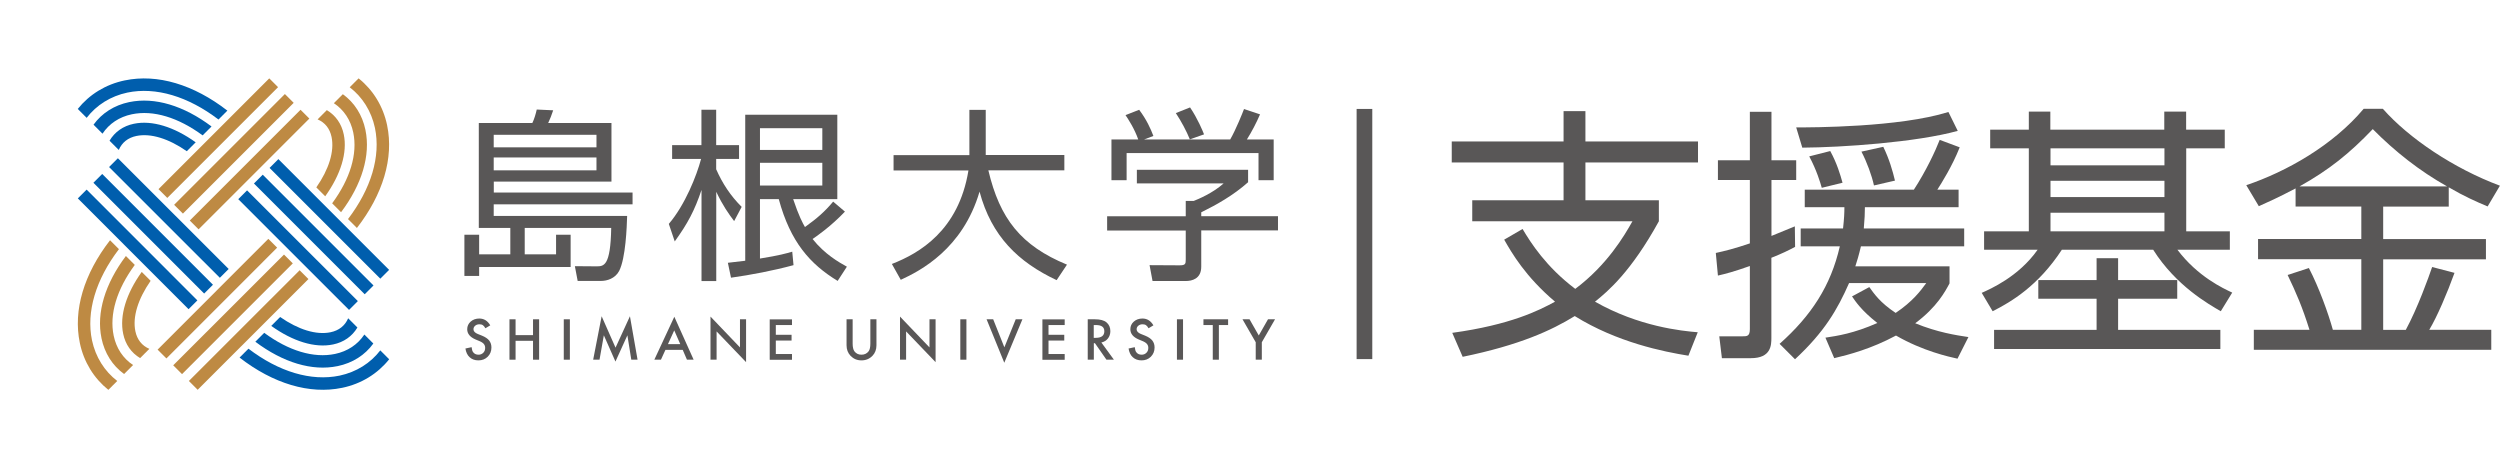 <?xml version="1.0" encoding="UTF-8"?>
<svg id="_レイヤー_2" data-name="レイヤー 2" xmlns="http://www.w3.org/2000/svg" viewBox="0 0 295.11 55.26">
  <defs>
    <style>
      .cls-1 {
        fill: none;
      }

      .cls-2 {
        fill: #005ead;
      }

      .cls-3 {
        fill: #be8a43;
      }

      .cls-4 {
        fill: #595757;
      }
    </style>
  </defs>
  <g id="_レイヤー_2-2" data-name="レイヤー 2">
    <g>
      <g>
        <rect class="cls-1" width="160.12" height="55.26"/>
        <rect class="cls-1" x="9.19" y="9.17" width="141.7" height="36.84"/>
        <rect class="cls-1" x="54.87" y="12.91" width="96.12" height="29.5"/>
        <g>
          <g>
            <path class="cls-4" d="M74.66,24.12h-16.38v1.37h15.75c-.04,1.31-.17,4.97-.94,6.49-.48,.91-1.46,1.18-2.11,1.18h-2.79l-.33-1.74,2.53,.02c.89,0,1.68,0,1.76-4.53h-10.21v3.11h3.7v-2.31h1.72v3.81h-10.8v1.05h-1.74v-4.86h1.74v2.31h3.68v-3.11h-3.72V14.52h6.32c.22-.44,.41-1.09,.52-1.59l1.94,.09c-.15,.48-.41,1.13-.59,1.5h7.47v6.92h-13.89v1.29h16.38v1.39Zm-4.25-8.21h-12.13v1.48h12.13v-1.48Zm0,2.68h-12.13v1.52h12.13v-1.52Z"/>
            <path class="cls-4" d="M86.66,26.1c-.65-.87-1.33-1.81-2.11-3.46v10.54h-1.74v-10.76c-.81,2.42-1.63,3.96-3.16,6.08l-.7-2.07c1.92-2.24,3.29-5.71,3.81-7.67h-3.42v-1.63h3.46v-4.18h1.74v4.18h2.7v1.63h-2.7v1.22c.74,1.68,1.7,3.14,3.01,4.44l-.89,1.68Zm13.09-1.13c-1.65,1.74-3.35,2.92-3.83,3.24,1.42,1.79,3.09,2.74,4.05,3.27l-1.09,1.68c-3.25-1.98-5.57-4.57-6.95-9.65h-2.22v7.01c2.31-.37,3.11-.61,3.81-.81l.15,1.59c-2.4,.65-5.03,1.15-7.38,1.48l-.37-1.76c.41-.04,.57-.07,2.05-.24V13.54h10.87v9.97h-5.21c.65,1.96,1.15,2.88,1.39,3.29,1.46-1.05,2.31-1.79,3.33-3l1.39,1.18Zm-2.68-9.84h-7.36v2.57h7.36v-2.57Zm0,4.09h-7.36v2.68h7.36v-2.68Z"/>
            <path class="cls-4" d="M114.42,12.97h1.94v5.33h9.28v1.81h-8.97c1.35,5.71,3.85,8.89,9.28,11.13l-1.22,1.83c-4.53-2.13-7.69-5.18-9.1-10.45-1.98,6.77-7.01,9.36-9.3,10.41l-1.05-1.87c3.24-1.26,7.88-3.94,9.04-11.04h-8.84v-1.81h8.95v-5.33Z"/>
            <path class="cls-4" d="M147.33,21.51c-1.74,1.55-3.72,2.66-5.53,3.55v.46h9.06v1.68h-9.06v4.29c0,1.44-1.13,1.68-1.79,1.68h-3.96l-.35-1.87,3.55,.02c.67,0,.72-.17,.72-.67v-3.44h-9.28v-1.68h9.28v-1.81h.94c.5-.2,2.24-.91,3.53-2.07h-10.24v-1.61h13.13v1.48Zm-2.11-5.05c.68-1.18,1.46-3.14,1.63-3.59l1.89,.63c-.44,1.02-.98,2.05-1.55,2.96h3.16v4.81h-1.79v-3.2h-15.57v3.2h-1.79v-4.81h3.16c-.44-1.26-1.15-2.35-1.5-2.87l1.61-.63c.87,1.15,1.37,2.26,1.68,3.09l-1.09,.41h10.15Zm-4.77-.02c-.39-.96-1-2.11-1.65-3.09l1.68-.67c.89,1.31,1.5,2.79,1.65,3.18l-1.68,.59Z"/>
          </g>
          <g>
            <path class="cls-4" d="M57.88,38.4l-.58,.35c-.11-.19-.21-.31-.31-.37-.1-.07-.24-.1-.4-.1-.2,0-.37,.06-.5,.17-.13,.11-.2,.25-.2,.42,0,.23,.17,.42,.52,.56l.48,.19c.39,.16,.67,.35,.85,.57,.18,.23,.27,.5,.27,.83,0,.44-.15,.8-.44,1.09-.29,.29-.66,.43-1.1,.43-.41,0-.76-.12-1.03-.37-.27-.24-.43-.59-.5-1.03l.73-.16c.03,.28,.09,.47,.17,.58,.15,.21,.36,.31,.65,.31,.22,0,.41-.08,.56-.23,.15-.15,.22-.34,.22-.57,0-.09-.01-.18-.04-.26-.03-.08-.07-.15-.12-.21s-.13-.13-.21-.18c-.09-.06-.19-.11-.31-.16l-.46-.19c-.65-.28-.98-.68-.98-1.21,0-.36,.14-.66,.41-.9,.27-.24,.62-.36,1.02-.36,.55,0,.98,.27,1.29,.8Z"/>
            <path class="cls-4" d="M60.86,39.56h2.06v-1.87h.72v4.77h-.72v-2.23h-2.06v2.23h-.72v-4.77h.72v1.87Z"/>
            <path class="cls-4" d="M67.27,37.69v4.77h-.72v-4.77h.72Z"/>
            <path class="cls-4" d="M70.02,42.46l1-5.13,1.64,3.71,1.7-3.71,.9,5.13h-.74l-.46-2.88-1.41,3.1-1.37-3.1-.51,2.88h-.74Z"/>
            <path class="cls-4" d="M80.59,41.3h-2.04l-.53,1.16h-.78l2.36-5.07,2.28,5.07h-.79l-.5-1.16Zm-.29-.68l-.71-1.62-.74,1.62h1.45Z"/>
            <path class="cls-4" d="M83.87,42.46v-5.09l3.48,3.64v-3.32h.72v5.06l-3.48-3.63v3.34h-.72Z"/>
            <path class="cls-4" d="M93.49,38.37h-1.91v1.15h1.86v.68h-1.86v1.59h1.91v.68h-2.63v-4.77h2.63v.68Z"/>
            <path class="cls-4" d="M100.65,37.69v2.87c0,.41,.07,.71,.2,.9,.2,.27,.48,.41,.84,.41s.65-.14,.85-.41c.13-.18,.2-.48,.2-.9v-2.87h.72v3.07c0,.5-.16,.92-.47,1.24-.35,.36-.78,.54-1.3,.54s-.94-.18-1.29-.54c-.31-.33-.47-.74-.47-1.24v-3.07h.72Z"/>
            <path class="cls-4" d="M106.24,42.46v-5.09l3.48,3.64v-3.32h.72v5.06l-3.48-3.63v3.34h-.72Z"/>
            <path class="cls-4" d="M114.08,37.69v4.77h-.72v-4.77h.72Z"/>
            <path class="cls-4" d="M117.24,37.69l1.32,3.31,1.34-3.31h.79l-2.14,5.13-2.09-5.13h.79Z"/>
            <path class="cls-4" d="M125.68,38.37h-1.91v1.15h1.86v.68h-1.86v1.59h1.91v.68h-2.63v-4.77h2.63v.68Z"/>
            <path class="cls-4" d="M130.01,40.43l1.48,2.03h-.88l-1.36-1.95h-.13v1.95h-.72v-4.77h.84c.63,0,1.08,.12,1.37,.36,.31,.26,.46,.61,.46,1.04,0,.34-.1,.63-.29,.87s-.45,.4-.77,.47Zm-.9-.55h.23c.68,0,1.02-.26,1.02-.78,0-.49-.33-.73-.99-.73h-.26v1.51Z"/>
            <path class="cls-4" d="M136.16,38.4l-.58,.35c-.11-.19-.21-.31-.31-.37-.1-.07-.24-.1-.4-.1-.2,0-.37,.06-.5,.17-.13,.11-.2,.25-.2,.42,0,.23,.17,.42,.52,.56l.48,.19c.39,.16,.67,.35,.85,.57,.18,.23,.27,.5,.27,.83,0,.44-.15,.8-.44,1.09-.29,.29-.66,.43-1.1,.43-.41,0-.76-.12-1.03-.37-.27-.24-.43-.59-.5-1.03l.73-.16c.03,.28,.09,.47,.17,.58,.15,.21,.36,.31,.65,.31,.22,0,.41-.08,.56-.23,.15-.15,.22-.34,.22-.57,0-.09-.01-.18-.04-.26-.03-.08-.07-.15-.12-.21s-.13-.13-.21-.18c-.09-.06-.19-.11-.31-.16l-.46-.19c-.65-.28-.98-.68-.98-1.21,0-.36,.14-.66,.41-.9,.27-.24,.62-.36,1.02-.36,.55,0,.98,.27,1.29,.8Z"/>
            <path class="cls-4" d="M139.65,37.69v4.77h-.72v-4.77h.72Z"/>
            <path class="cls-4" d="M143.88,38.37v4.09h-.72v-4.09h-1.1v-.68h2.91v.68h-1.09Z"/>
            <path class="cls-4" d="M148.23,40.4l-1.56-2.71h.83l1.09,1.91,1.09-1.91h.83l-1.56,2.71v2.06h-.72v-2.06Z"/>
          </g>
          <g>
            <g>
              <path class="cls-2" d="M15.8,14.61c-1.26,.26-2.25,.96-2.87,2l1.09,1.09c.38-.88,1.08-1.44,2.08-1.65,1.69-.35,3.81,.31,5.95,1.8l1.05-1.05c-2.55-1.83-5.16-2.64-7.3-2.19Z"/>
              <path class="cls-2" d="M14.73,9.49c-2.26,.47-4.18,1.66-5.55,3.37l1.05,1.05c1.16-1.51,2.83-2.56,4.8-2.98,3.36-.7,7.18,.45,10.76,3.18l1.05-1.05c-3.97-3.08-8.27-4.37-12.1-3.57Z"/>
              <path class="cls-2" d="M15.26,12.05c-1.77,.37-3.23,1.3-4.22,2.67l1.06,1.06c.78-1.18,1.98-1.98,3.46-2.29,2.53-.53,5.48,.37,8.36,2.49l1.05-1.05c-3.27-2.46-6.71-3.5-9.7-2.88Z"/>
              <rect class="cls-2" x="34.45" y="20.29" width="1.47" height="18.49" transform="translate(-10.58 33.53) rotate(-45.01)"/>
              <rect class="cls-2" x="38.14" y="16.59" width="1.47" height="18.49" transform="translate(-6.88 35.06) rotate(-45)"/>
              <rect class="cls-2" x="36.3" y="18.44" width="1.47" height="18.49" transform="translate(-8.73 34.29) rotate(-45)"/>
              <rect class="cls-2" x="19.2" y="16.49" width="1.47" height="18.49" transform="translate(-12.36 21.64) rotate(-45.01)"/>
              <rect class="cls-2" x="15.5" y="20.19" width="1.47" height="18.49" transform="translate(-16.05 20.1) rotate(-44.99)"/>
              <rect class="cls-2" x="17.35" y="18.34" width="1.47" height="18.49" transform="translate(-14.21 20.87) rotate(-44.99)"/>
              <path class="cls-2" d="M39.32,40.66c1.26-.26,2.25-.96,2.87-2l-1.09-1.09c-.38,.88-1.08,1.44-2.08,1.65-1.69,.35-3.81-.31-5.95-1.8l-1.05,1.05c2.55,1.83,5.16,2.64,7.3,2.19Z"/>
              <path class="cls-2" d="M40.39,45.78c2.26-.47,4.18-1.66,5.55-3.37l-1.05-1.05c-1.16,1.51-2.83,2.56-4.8,2.98-3.36,.7-7.18-.45-10.76-3.18l-1.05,1.05c3.97,3.08,8.27,4.37,12.1,3.57Z"/>
              <path class="cls-2" d="M39.85,43.22c1.77-.37,3.23-1.3,4.22-2.67l-1.06-1.06c-.78,1.18-1.98,1.98-3.46,2.29-2.53,.53-5.48-.37-8.36-2.49l-1.05,1.05c3.27,2.46,6.71,3.5,9.7,2.88Z"/>
            </g>
            <g>
              <rect class="cls-3" x="20.21" y="19.28" width="18.49" height="1.47" transform="translate(-5.52 26.69) rotate(-45)"/>
              <rect class="cls-3" x="16.52" y="15.58" width="18.49" height="1.47" transform="translate(-3.99 22.99) rotate(-45)"/>
              <rect class="cls-3" x="18.37" y="17.43" width="18.49" height="1.47" transform="translate(-4.76 24.84) rotate(-45)"/>
              <path class="cls-3" d="M14.54,39.4c.26,1.26,.96,2.25,2,2.87l1.09-1.09c-.88-.38-1.44-1.08-1.65-2.08-.35-1.69,.31-3.81,1.8-5.95l-1.05-1.05c-1.83,2.55-2.64,5.16-2.19,7.3Z"/>
              <path class="cls-3" d="M9.42,40.47c.47,2.26,1.66,4.18,3.37,5.55l1.05-1.05c-1.51-1.16-2.56-2.83-2.98-4.8-.7-3.36,.45-7.18,3.18-10.76l-1.05-1.05c-3.08,3.97-4.37,8.27-3.57,12.1Z"/>
              <path class="cls-3" d="M11.98,39.93c.37,1.77,1.3,3.23,2.67,4.22l1.06-1.06c-1.18-.78-1.98-1.98-2.29-3.46-.53-2.53,.37-5.48,2.49-8.36l-1.05-1.05c-2.46,3.27-3.5,6.71-2.88,9.7Z"/>
              <rect class="cls-3" x="16.42" y="34.52" width="18.49" height="1.47" transform="translate(-17.42 28.48) rotate(-45.01)"/>
              <rect class="cls-3" x="20.11" y="38.22" width="18.49" height="1.47" transform="translate(-18.95 32.16) rotate(-44.99)"/>
              <rect class="cls-3" x="18.26" y="36.37" width="18.49" height="1.47" transform="translate(-18.18 30.31) rotate(-44.99)"/>
              <path class="cls-3" d="M40.58,15.87c-.26-1.26-.96-2.25-2-2.87l-1.09,1.09c.88,.38,1.44,1.08,1.65,2.08,.35,1.69-.31,3.81-1.8,5.95l1.05,1.05c1.83-2.55,2.64-5.16,2.19-7.3Z"/>
              <path class="cls-3" d="M45.7,14.8c-.47-2.26-1.66-4.18-3.37-5.55l-1.05,1.05c1.51,1.16,2.56,2.83,2.98,4.8,.7,3.36-.45,7.18-3.18,10.76l1.05,1.05c3.08-3.97,4.37-8.27,3.57-12.1Z"/>
              <path class="cls-3" d="M43.14,15.34c-.37-1.77-1.3-3.23-2.67-4.22l-1.06,1.06c1.18,.78,1.98,1.98,2.29,3.46,.53,2.53-.37,5.48-2.49,8.36l1.05,1.05c2.46-3.27,3.5-6.71,2.88-9.7Z"/>
            </g>
          </g>
        </g>
      </g>
      <rect class="cls-4" x="160.14" y="12.86" width="1.85" height="29.53"/>
      <g>
        <path class="cls-4" d="M199.31,41.99c-2.92-.47-8.42-1.57-13.42-4.68-2.76,1.7-6.5,3.42-13.23,4.81l-1.23-2.83c6.85-.94,10.24-2.64,12.13-3.68-3.52-2.98-5.12-5.78-6-7.32l2.17-1.26c.97,1.63,2.76,4.46,6.22,7.07,3.77-2.83,5.78-6.25,6.75-7.98h-18.91v-2.48h10.78v-4.46h-13.2v-2.48h13.2v-3.58h2.58v3.58h13.29v2.48h-13.29v4.46h8.67v2.48c-3.27,5.94-6,8.26-7.54,9.49,5.18,2.95,10.27,3.46,12.13,3.61l-1.1,2.76Z"/>
        <path class="cls-4" d="M211.9,29.14c-.82,.44-1.54,.79-2.8,1.29v9.46c0,.85-.03,2.39-2.42,2.39h-3.42l-.31-2.58h2.73c.53,0,.88,0,.88-.85v-7.45c-1.95,.69-2.83,.91-3.77,1.13l-.25-2.67c1.01-.22,2.17-.5,4.02-1.13v-7.48h-3.77v-2.33h3.77v-5.72h2.55v5.72h2.92v2.33h-2.92v6.6c1.01-.41,1.7-.69,2.76-1.13l.03,2.42Zm-1.82,11.44c3.71-3.3,6.03-6.82,7.1-11.5h-4.62v-2.11h5c.13-1.16,.16-1.82,.16-2.51h-4.68v-2.07h12.88c1.45-2.23,2.55-4.59,3.05-5.88l2.36,.88c-.85,2.17-2.17,4.27-2.64,5h2.51v2.07h-11.06c0,.79-.03,1.29-.13,2.51h11.85v2.11h-12.19c-.25,1.07-.47,1.79-.66,2.36h11.12v2.01c-.5,.94-1.48,2.8-4.05,4.71,2.61,1.07,4.81,1.41,6.28,1.63l-1.29,2.55c-1.01-.22-4.12-.91-7.26-2.73-2.92,1.57-5.56,2.26-7.29,2.67l-1.04-2.42c1.45-.22,3.33-.5,6.13-1.73-1.92-1.51-2.58-2.55-2.99-3.14l2.04-1.1c.57,.79,1.26,1.82,3.11,3.05,2.01-1.35,2.95-2.61,3.61-3.52h-9.11c-1.38,3.14-2.92,5.78-6.38,8.99l-1.82-1.82Zm1.95-25.54c1.82,0,12.16,0,17.97-1.82l1.1,2.23c-4.9,1.35-13.64,1.95-18.35,1.98l-.72-2.39Zm3.02,7.13c-.16-.57-.6-2.07-1.48-3.71l2.48-.63c.79,1.44,1.19,2.8,1.45,3.74l-2.45,.6Zm6.16-.28c-.25-1.16-.85-2.8-1.48-3.99l2.58-.57c.72,1.48,1.1,2.83,1.38,3.99l-2.48,.57Z"/>
        <path class="cls-4" d="M262.63,17.51h-4.56v9.8h5.15v2.17h-6.19c2.39,3.17,5.4,4.56,6.47,5.06l-1.35,2.2c-1.41-.82-5.28-2.99-7.98-7.26h-10.78c-2.8,4.27-5.94,6.13-8.17,7.26l-1.29-2.17c.97-.44,4.34-1.88,6.6-5.09h-6.32v-2.17h5.28v-9.8h-4.56v-2.2h4.56v-2.14h2.54v2.14h13.45v-2.14h2.58v2.14h4.56v2.2Zm-15.14,21.43v-3.68h-6.88v-2.2h6.88v-2.58h2.54v2.58h6.98v2.2h-6.98v3.68h12.07v2.26h-26.71v-2.26h12.1Zm8.01-21.43h-13.45v2.01h13.45v-2.01Zm0,3.83h-13.45v1.92h13.45v-1.92Zm0,3.77h-13.45v2.2h13.45v-2.2Z"/>
        <path class="cls-4" d="M289.08,24.39h-7.76v3.83h12.13v2.39h-12.13v8.33h2.67c1.41-2.61,2.7-6.22,3.11-7.42l2.64,.69c-.85,2.36-2.07,5.22-2.98,6.72h7.32v2.36h-28.03v-2.36h6.57c-.85-2.7-1.54-4.3-2.58-6.47l2.51-.82c1.19,2.29,2.29,5.34,2.83,7.29h3.36v-8.33h-12.19v-2.39h12.19v-3.83h-7.76v-2.14c-2.2,1.16-3.24,1.6-4.34,2.1l-1.48-2.48c4.74-1.6,10.21-4.68,13.86-9.02h2.26c3.08,3.49,8.36,7.04,13.82,9.08l-1.45,2.45c-1.35-.57-2.76-1.19-4.59-2.26v2.26Zm-.22-2.39c-3.24-1.82-6.16-4.12-8.77-6.76-2.73,2.86-5.15,4.81-8.64,6.76h17.41Z"/>
      </g>
    </g>
  </g>
</svg>